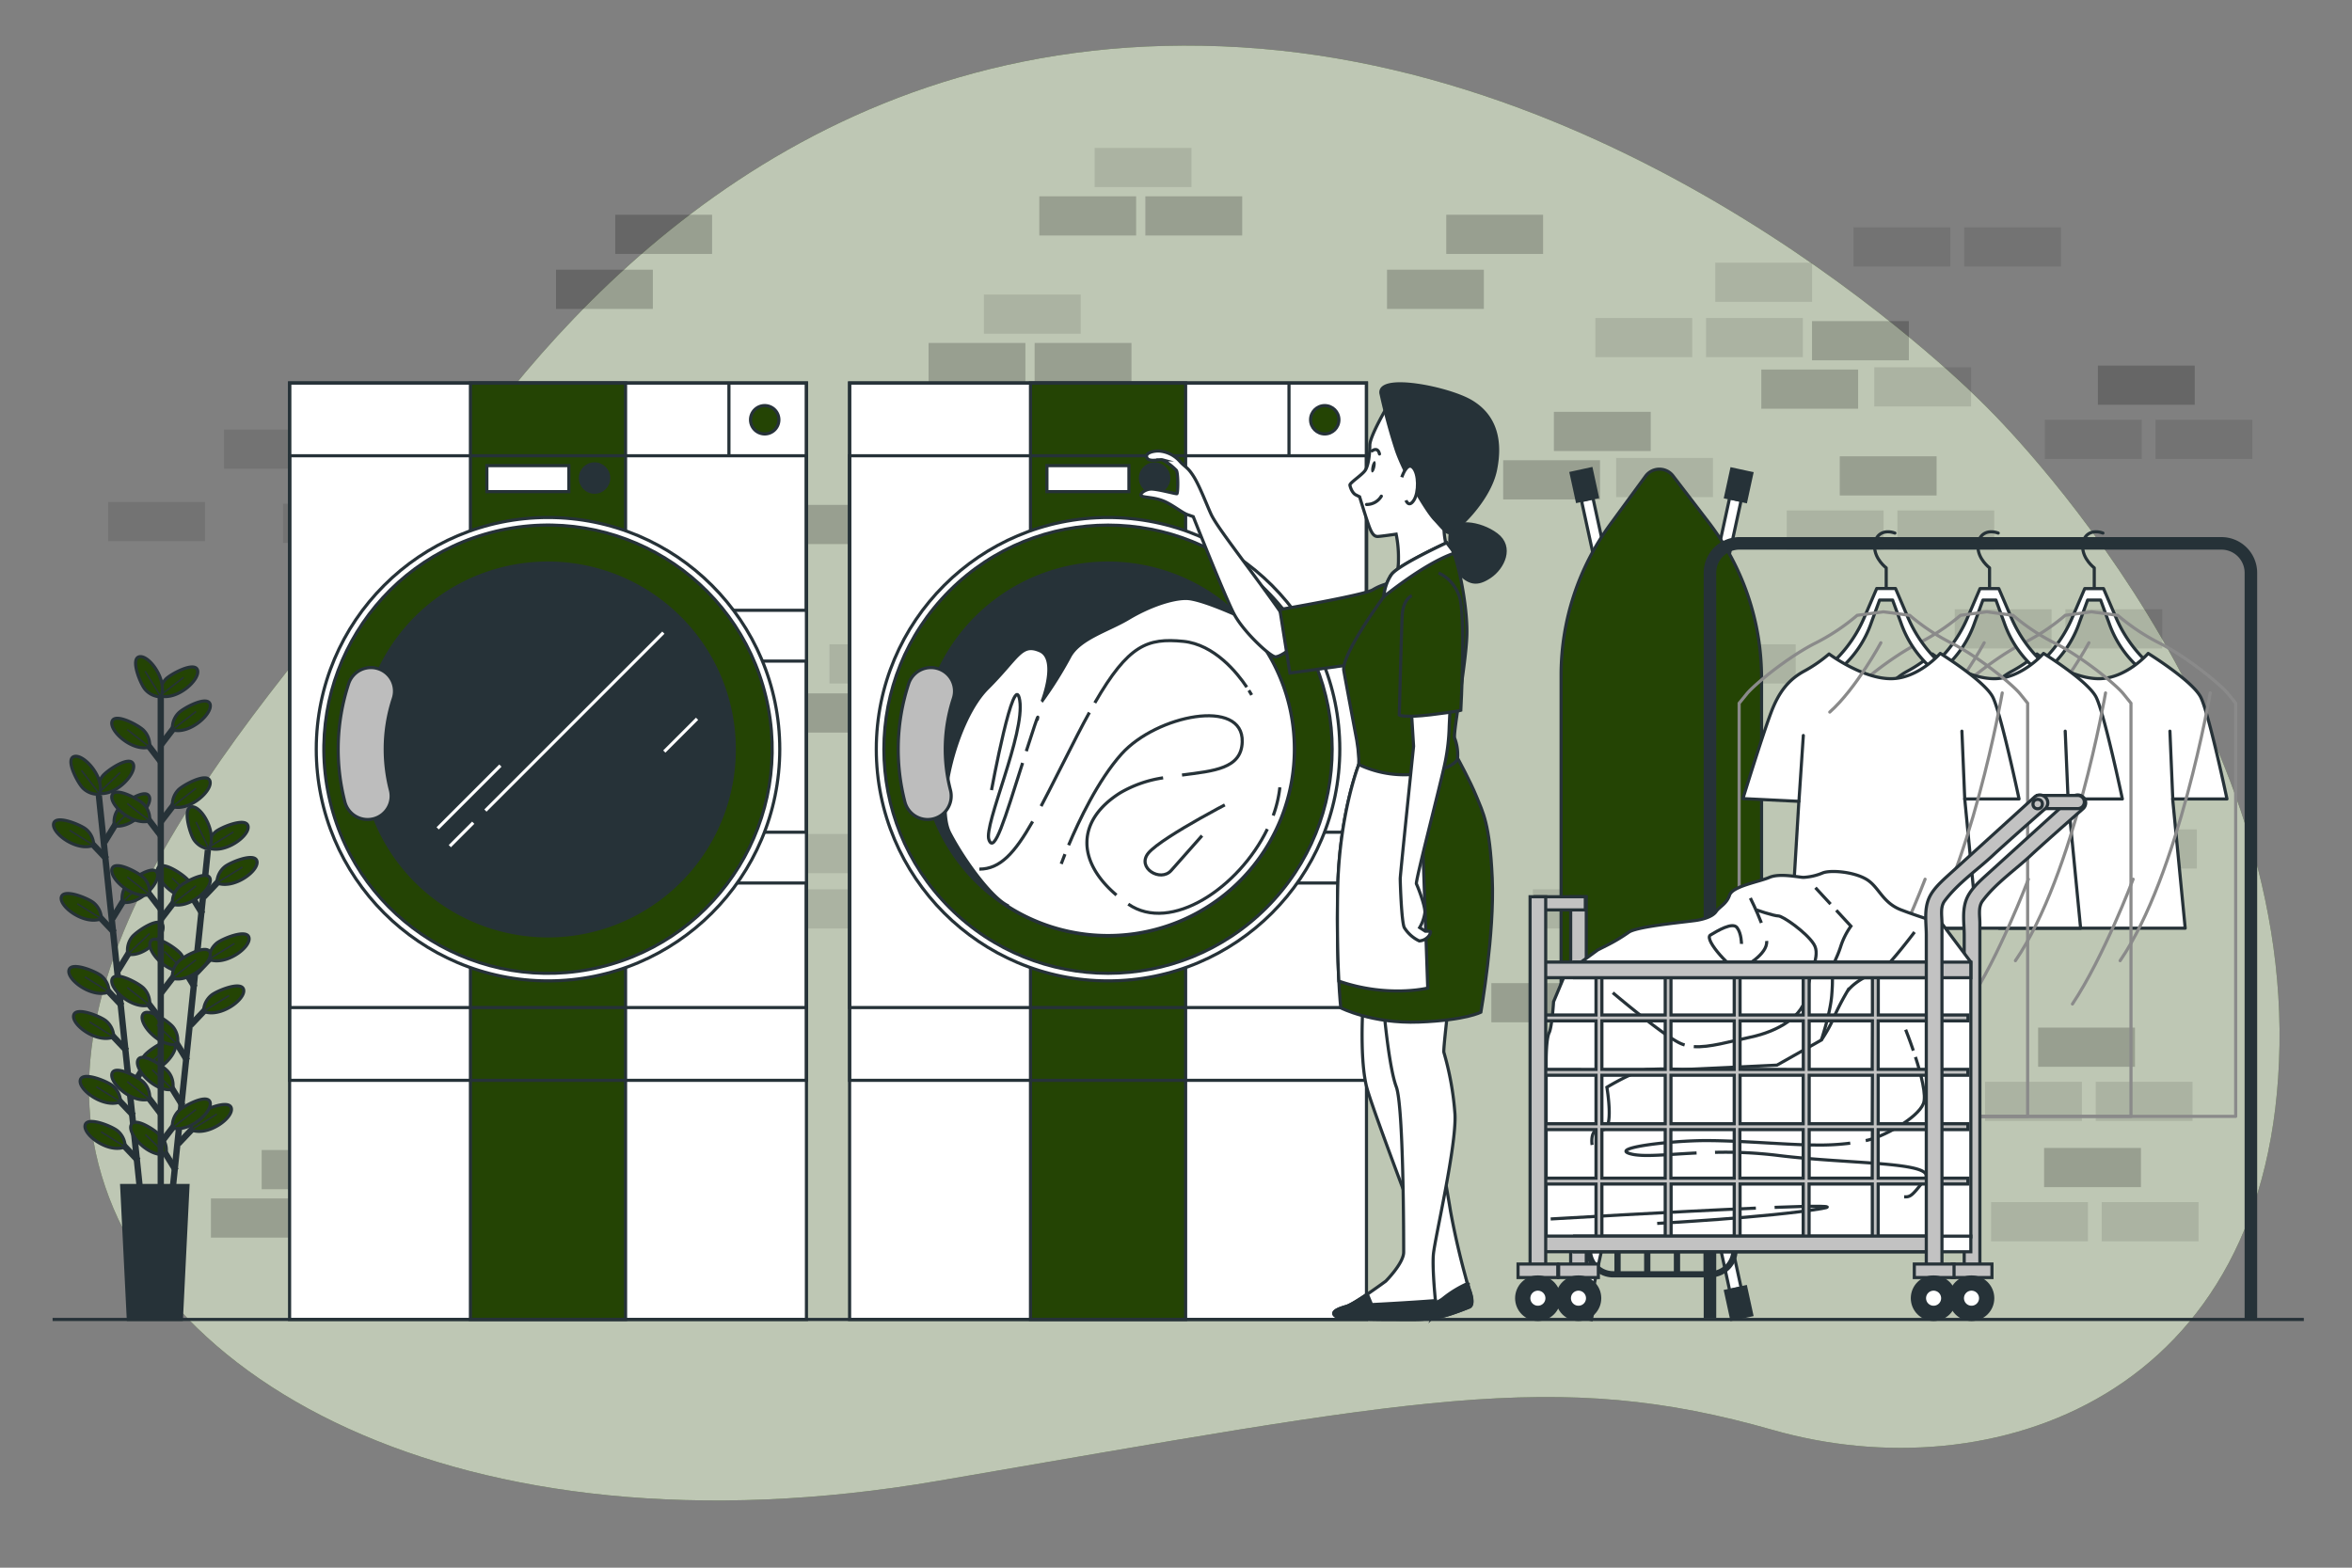 <svg xmlns="http://www.w3.org/2000/svg" viewBox="0 0 750 500"><rect x="0" y="0" width="750" height="500" fill="#808080" stroke="none"/><g id="freepik--background-simple--inject-13"><path d="M632.12,128.47S529.34,23.2,395.77,15.08,184.31,93.23,147.4,144.69s-129,137.2-118.14,215.72,117.33,138.08,269.85,111.9,196.74-36.1,266.23-16.24,159.74-9.93,161.54-122.74S632.12,128.47,632.12,128.47Z" style="fill:#244404"></path><path d="M632.12,128.47S529.34,23.2,395.77,15.08,184.31,93.23,147.4,144.69s-129,137.2-118.14,215.72,117.33,138.08,269.85,111.9,196.74-36.1,266.23-16.24,159.74-9.93,161.54-122.74S632.12,128.47,632.12,128.47Z" style="fill:#fff;opacity:0.7"></path></g><g id="freepik--Bricks--inject-13"><rect x="374.76" y="221.52" width="30.88" height="12.5" style="opacity:0.2"></rect><rect x="363" y="177.04" width="30.88" height="12.5" style="opacity:0.2"></rect><rect x="251.26" y="221.15" width="30.88" height="12.5" style="opacity:0.2"></rect><rect x="296.1" y="109.38" width="30.88" height="12.5" style="opacity:0.2"></rect><rect x="329.92" y="109.38" width="30.88" height="12.5" style="opacity:0.2"></rect><rect x="198.33" y="313.56" width="30.88" height="12.5" style="opacity:0.2"></rect><rect x="182.16" y="329" width="30.88" height="12.5" style="opacity:0.2"></rect><rect x="346.09" y="194.32" width="30.88" height="12.5" style="opacity:0.1"></rect><rect x="392.4" y="264.52" width="30.88" height="12.5" style="opacity:0.1"></rect><rect x="211.56" y="283.64" width="30.88" height="12.5" style="opacity:0.1"></rect><rect x="246.85" y="283.64" width="30.88" height="12.5" style="opacity:0.1"></rect><rect x="249.79" y="265.99" width="30.88" height="12.5" style="opacity:0.1"></rect><rect x="381.37" y="194.32" width="30.88" height="12.5" style="opacity:0.1"></rect><rect x="289.48" y="327.74" width="30.88" height="12.5" style="opacity:0.2"></rect><rect x="272.58" y="345.02" width="30.88" height="12.5" style="opacity:0.1"></rect><rect x="307.86" y="345.02" width="30.88" height="12.5" style="opacity:0.1"></rect><rect x="139.81" y="172.2" width="30.88" height="12.5" style="opacity:0.2"></rect><rect x="122.9" y="189.47" width="30.88" height="12.5" style="opacity:0.1"></rect><rect x="158.18" y="189.47" width="30.88" height="12.5" style="opacity:0.1"></rect><rect x="127.76" y="265.26" width="30.88" height="12.5" style="opacity:0.2"></rect><rect x="264.49" y="205.5" width="30.88" height="12.5" style="opacity:0.1"></rect><rect x="218.18" y="328.27" width="30.88" height="12.5" style="opacity:0.1"></rect><rect x="83.44" y="366.79" width="30.88" height="12.5" style="opacity:0.2"></rect><rect x="67.26" y="382.23" width="30.88" height="12.5" style="opacity:0.2"></rect><rect x="96.67" y="336.86" width="30.88" height="12.5" style="opacity:0.1"></rect><rect x="131.95" y="336.86" width="30.88" height="12.5" style="opacity:0.1"></rect><rect x="174.59" y="380.97" width="30.88" height="12.5" style="opacity:0.2"></rect><rect x="157.68" y="398.25" width="30.88" height="12.5" style="opacity:0.1"></rect><rect x="192.97" y="398.25" width="30.88" height="12.5" style="opacity:0.1"></rect><rect x="103.28" y="381.49" width="30.88" height="12.5" style="opacity:0.1"></rect><rect x="577.81" y="102.42" width="30.88" height="12.5" style="opacity:0.2"></rect><rect x="561.64" y="117.86" width="30.88" height="12.5" style="opacity:0.2"></rect><rect x="591.04" y="72.5" width="30.88" height="12.5" style="opacity:0.1"></rect><rect x="626.33" y="72.5" width="30.88" height="12.5" style="opacity:0.1"></rect><rect x="668.97" y="116.6" width="30.88" height="12.5" style="opacity:0.2"></rect><rect x="652.06" y="133.88" width="30.88" height="12.5" style="opacity:0.1"></rect><rect x="687.34" y="133.88" width="30.88" height="12.5" style="opacity:0.1"></rect><rect x="651.82" y="366.13" width="30.88" height="12.5" style="opacity:0.2"></rect><rect x="634.91" y="383.4" width="30.88" height="12.5" style="opacity:0.1"></rect><rect x="670.19" y="383.4" width="30.88" height="12.5" style="opacity:0.1"></rect><rect x="597.66" y="117.13" width="30.88" height="12.5" style="opacity:0.1"></rect><rect x="495.5" y="131.35" width="30.88" height="12.5" style="opacity:0.2"></rect><rect x="479.33" y="146.79" width="30.88" height="12.5" style="opacity:0.2"></rect><rect x="508.73" y="101.42" width="30.88" height="12.5" style="opacity:0.1"></rect><rect x="544.02" y="101.42" width="30.88" height="12.5" style="opacity:0.1"></rect><rect x="546.96" y="83.78" width="30.88" height="12.5" style="opacity:0.1"></rect><rect x="586.66" y="145.53" width="30.88" height="12.5" style="opacity:0.2"></rect><rect x="569.75" y="162.81" width="30.88" height="12.5" style="opacity:0.1"></rect><rect x="605.04" y="162.81" width="30.88" height="12.5" style="opacity:0.1"></rect><rect x="515.35" y="146.05" width="30.88" height="12.5" style="opacity:0.1"></rect><rect x="313.74" y="93.94" width="30.88" height="12.5" style="opacity:0.1"></rect><rect x="331.41" y="62.61" width="30.88" height="12.5" style="opacity:0.2"></rect><rect x="365.23" y="62.61" width="30.88" height="12.5" style="opacity:0.2"></rect><rect x="349.06" y="47.18" width="30.88" height="12.5" style="opacity:0.1"></rect><rect x="254.08" y="161.03" width="30.88" height="12.5" style="opacity:0.2"></rect><rect x="287.89" y="161.03" width="30.88" height="12.5" style="opacity:0.2"></rect><rect x="271.72" y="145.59" width="30.88" height="12.5" style="opacity:0.1"></rect><rect x="110.11" y="223.88" width="30.88" height="12.5" style="opacity:0.2"></rect><rect x="127.76" y="208.44" width="30.88" height="12.5" style="opacity:0.1"></rect><rect x="206.41" y="133.3" width="30.88" height="12.5" style="opacity:0.1"></rect><rect x="313.74" y="221.52" width="30.88" height="12.5" style="opacity:0.2"></rect><rect x="651.99" y="221.52" width="30.88" height="12.5" style="opacity:0.2"></rect><rect x="528.49" y="221.15" width="30.88" height="12.5" style="opacity:0.2"></rect><rect x="475.56" y="313.56" width="30.88" height="12.5" style="opacity:0.2"></rect><rect x="623.32" y="194.32" width="30.88" height="12.5" style="opacity:0.1"></rect><rect x="669.64" y="264.52" width="30.88" height="12.5" style="opacity:0.1"></rect><rect x="488.8" y="283.64" width="30.88" height="12.5" style="opacity:0.1"></rect><rect x="524.08" y="283.64" width="30.88" height="12.5" style="opacity:0.1"></rect><rect x="527.02" y="265.99" width="30.88" height="12.5" style="opacity:0.1"></rect><rect x="658.61" y="194.32" width="30.88" height="12.5" style="opacity:0.1"></rect><rect x="566.72" y="327.74" width="30.88" height="12.5" style="opacity:0.2"></rect><rect x="549.81" y="345.02" width="30.88" height="12.5" style="opacity:0.1"></rect><rect x="585.1" y="345.02" width="30.88" height="12.5" style="opacity:0.1"></rect><rect x="649.91" y="327.74" width="30.88" height="12.5" style="opacity:0.2"></rect><rect x="633" y="345.02" width="30.88" height="12.5" style="opacity:0.1"></rect><rect x="668.28" y="345.02" width="30.88" height="12.5" style="opacity:0.1"></rect><rect x="541.73" y="205.5" width="30.88" height="12.5" style="opacity:0.1"></rect><rect x="495.41" y="328.27" width="30.88" height="12.5" style="opacity:0.1"></rect><rect x="590.98" y="221.52" width="30.88" height="12.5" style="opacity:0.2"></rect><rect x="196.19" y="68.49" width="30.88" height="12.5" style="opacity:0.2"></rect><rect x="71.45" y="137" width="30.88" height="12.5" style="opacity:0.1"></rect><rect x="109.95" y="147.78" width="30.88" height="12.5" style="opacity:0.1"></rect><rect x="34.49" y="160.1" width="30.88" height="12.5" style="opacity:0.1"></rect><rect x="90.27" y="160.66" width="30.88" height="12.5" style="opacity:0.1"></rect><rect x="177.3" y="86.02" width="30.88" height="12.5" style="opacity:0.2"></rect><rect x="461.18" y="68.49" width="30.88" height="12.5" style="opacity:0.2"></rect><rect x="442.29" y="86.02" width="30.88" height="12.5" style="opacity:0.2"></rect></g><g id="freepik--Plant--inject-13"><line x1="31.52" y1="253.7" x2="44.7" y2="380.01" style="fill:none;stroke:#263238;stroke-miterlimit:10;stroke-width:2px"></line><line x1="42.58" y1="355.84" x2="36.6" y2="349.53" style="fill:none;stroke:#263238;stroke-miterlimit:10;stroke-width:2px"></line><path d="M38.41,351.42A6.74,6.74,0,0,0,36,346.35c-1.54-1.37-9.61-4.77-10.38-1.92C24.83,347.52,33.09,353.59,38.41,351.42Z" style="fill:#244404;stroke:#263238;stroke-miterlimit:10"></path><line x1="38.41" y1="351.42" x2="30.73" y2="346.63" style="fill:none;stroke:#263238;stroke-miterlimit:10;stroke-width:0.5px"></line><line x1="44.07" y1="370.2" x2="38.1" y2="363.89" style="fill:none;stroke:#263238;stroke-miterlimit:10;stroke-width:2px"></line><path d="M39.91,365.78a6.71,6.71,0,0,0-2.37-5.06c-1.54-1.38-9.61-4.77-10.38-1.93C26.33,361.88,34.59,368,39.91,365.78Z" style="fill:#244404;stroke:#263238;stroke-miterlimit:10"></path><line x1="39.91" y1="365.78" x2="32.23" y2="360.99" style="fill:none;stroke:#263238;stroke-miterlimit:10;stroke-width:0.5px"></line><line x1="38.92" y1="320.79" x2="32.94" y2="314.47" style="fill:none;stroke:#263238;stroke-miterlimit:10;stroke-width:2px"></line><path d="M34.76,316.37a6.76,6.76,0,0,0-2.38-5.07c-1.54-1.37-9.61-4.77-10.37-1.93C21.17,312.47,29.44,318.54,34.76,316.37Z" style="fill:#244404;stroke:#263238;stroke-miterlimit:10"></path><line x1="34.76" y1="316.37" x2="27.07" y2="311.58" style="fill:none;stroke:#263238;stroke-miterlimit:10;stroke-width:0.5px"></line><line x1="40.42" y1="335.15" x2="34.44" y2="328.84" style="fill:none;stroke:#263238;stroke-miterlimit:10;stroke-width:2px"></line><path d="M36.26,330.73a6.77,6.77,0,0,0-2.38-5.07c-1.54-1.37-9.61-4.76-10.37-1.92C22.67,326.83,30.93,332.9,36.26,330.73Z" style="fill:#244404;stroke:#263238;stroke-miterlimit:10"></path><line x1="36.26" y1="330.73" x2="28.57" y2="325.94" style="fill:none;stroke:#263238;stroke-miterlimit:10;stroke-width:0.5px"></line><line x1="36.48" y1="297.45" x2="30.51" y2="291.14" style="fill:none;stroke:#263238;stroke-miterlimit:10;stroke-width:2px"></line><path d="M32.32,293A6.77,6.77,0,0,0,29.94,288c-1.53-1.37-9.6-4.76-10.37-1.92C18.74,289.13,27,295.2,32.32,293Z" style="fill:#244404;stroke:#263238;stroke-miterlimit:10"></path><line x1="32.32" y1="293.03" x2="24.64" y2="288.24" style="fill:none;stroke:#263238;stroke-miterlimit:10;stroke-width:0.5px"></line><line x1="34.04" y1="274.02" x2="28.06" y2="267.7" style="fill:none;stroke:#263238;stroke-miterlimit:10;stroke-width:2px"></line><path d="M29.88,269.59a6.75,6.75,0,0,0-2.38-5.06c-1.54-1.37-9.61-4.77-10.38-1.93C16.29,265.7,24.55,271.77,29.88,269.59Z" style="fill:#244404;stroke:#263238;stroke-miterlimit:10"></path><line x1="29.88" y1="269.59" x2="22.19" y2="264.81" style="fill:none;stroke:#263238;stroke-miterlimit:10;stroke-width:0.5px"></line><line x1="41.57" y1="347.34" x2="46.11" y2="339.93" style="fill:none;stroke:#263238;stroke-miterlimit:10;stroke-width:2px"></line><path d="M44.73,342.16A6.74,6.74,0,0,1,46,336.71c1.22-1.66,8.41-6.65,9.75-4C57.21,335.54,50.38,343.18,44.73,342.16Z" style="fill:#244404;stroke:#263238;stroke-miterlimit:10"></path><line x1="44.73" y1="342.16" x2="51.65" y2="335.54" style="fill:none;stroke:#263238;stroke-miterlimit:10;stroke-width:0.5px"></line><line x1="37.63" y1="309.54" x2="42.17" y2="302.13" style="fill:none;stroke:#263238;stroke-miterlimit:10;stroke-width:2px"></line><path d="M40.78,304.35a6.78,6.78,0,0,1,1.28-5.45c1.22-1.65,8.42-6.64,9.76-4C53.27,297.73,46.44,305.38,40.78,304.35Z" style="fill:#244404;stroke:#263238;stroke-miterlimit:10"></path><line x1="40.78" y1="304.35" x2="47.7" y2="297.74" style="fill:none;stroke:#263238;stroke-miterlimit:10;stroke-width:0.5px"></line><line x1="35.89" y1="292.93" x2="40.44" y2="285.52" style="fill:none;stroke:#263238;stroke-miterlimit:10;stroke-width:2px"></line><path d="M39.05,287.74a6.78,6.78,0,0,1,1.28-5.45c1.22-1.66,8.42-6.65,9.75-4C51.54,281.12,44.71,288.77,39.05,287.74Z" style="fill:#244404;stroke:#263238;stroke-miterlimit:10"></path><line x1="39.05" y1="287.74" x2="45.97" y2="281.13" style="fill:none;stroke:#263238;stroke-miterlimit:10;stroke-width:0.5px"></line><line x1="33.35" y1="268.57" x2="37.89" y2="261.16" style="fill:none;stroke:#263238;stroke-miterlimit:10;stroke-width:2px"></line><path d="M36.51,263.39a6.74,6.74,0,0,1,1.28-5.45c1.22-1.66,8.41-6.65,9.75-4C49,256.77,42.16,264.42,36.51,263.39Z" style="fill:#244404;stroke:#263238;stroke-miterlimit:10"></path><line x1="36.51" y1="263.39" x2="43.43" y2="256.77" style="fill:none;stroke:#263238;stroke-miterlimit:10;stroke-width:0.5px"></line><path d="M31.41,253a6.74,6.74,0,0,1,1.28-5.45c1.22-1.66,8.41-6.65,9.75-4C43.89,246.38,37.06,254,31.41,253Z" style="fill:#244404;stroke:#263238;stroke-miterlimit:10"></path><line x1="31.41" y1="253" x2="38.33" y2="246.39" style="fill:none;stroke:#263238;stroke-miterlimit:10;stroke-width:0.5px"></line><path d="M31.81,253.29a6.8,6.8,0,0,1-5.29-1.85c-1.52-1.38-5.73-9.06-3-10.12C26.53,240.18,33.42,247.77,31.81,253.29Z" style="fill:#244404;stroke:#263238;stroke-miterlimit:10"></path><line x1="31.81" y1="253.29" x2="25.96" y2="245.71" style="fill:none;stroke:#263238;stroke-miterlimit:10;stroke-width:0.5px"></line><line x1="66.29" y1="271.1" x2="53.18" y2="397.41" style="fill:none;stroke:#263238;stroke-miterlimit:10;stroke-width:2px"></line><line x1="56.08" y1="373.32" x2="51.53" y2="365.92" style="fill:none;stroke:#263238;stroke-miterlimit:10;stroke-width:2px"></line><path d="M52.91,368.14a6.74,6.74,0,0,0-1.28-5.45c-1.22-1.66-8.42-6.64-9.75-4C40.42,361.53,47.26,369.17,52.91,368.14Z" style="fill:#244404;stroke:#263238;stroke-miterlimit:10"></path><line x1="52.91" y1="368.14" x2="46.38" y2="361.87" style="fill:none;stroke:#263238;stroke-miterlimit:10;stroke-width:0.5px"></line><line x1="59.71" y1="338.27" x2="55.16" y2="330.86" style="fill:none;stroke:#263238;stroke-miterlimit:10;stroke-width:2px"></line><path d="M56.55,333.08a6.76,6.76,0,0,0-1.28-5.44c-1.22-1.66-8.42-6.65-9.76-4C44.06,326.47,50.9,334.12,56.55,333.08Z" style="fill:#244404;stroke:#263238;stroke-miterlimit:10"></path><line x1="56.55" y1="333.08" x2="50.02" y2="326.82" style="fill:none;stroke:#263238;stroke-miterlimit:10;stroke-width:0.5px"></line><line x1="58.22" y1="352.63" x2="53.67" y2="345.23" style="fill:none;stroke:#263238;stroke-miterlimit:10;stroke-width:2px"></line><path d="M55.06,347.45A6.78,6.78,0,0,0,53.78,342c-1.22-1.66-8.42-6.64-9.76-4C42.57,340.84,49.41,348.48,55.06,347.45Z" style="fill:#244404;stroke:#263238;stroke-miterlimit:10"></path><line x1="55.06" y1="347.45" x2="48.53" y2="341.18" style="fill:none;stroke:#263238;stroke-miterlimit:10;stroke-width:0.5px"></line><line x1="62.13" y1="314.93" x2="57.59" y2="307.52" style="fill:none;stroke:#263238;stroke-miterlimit:10;stroke-width:2px"></line><path d="M59,309.75a6.74,6.74,0,0,0-1.28-5.45c-1.22-1.66-8.42-6.64-9.75-4C46.48,303.14,53.32,310.78,59,309.75Z" style="fill:#244404;stroke:#263238;stroke-miterlimit:10"></path><line x1="58.97" y1="309.75" x2="52.44" y2="303.48" style="fill:none;stroke:#263238;stroke-miterlimit:10;stroke-width:0.5px"></line><line x1="64.57" y1="291.49" x2="60.02" y2="284.09" style="fill:none;stroke:#263238;stroke-miterlimit:10;stroke-width:2px"></line><path d="M61.41,286.31a6.77,6.77,0,0,0-1.29-5.45c-1.22-1.66-8.42-6.64-9.75-4C48.92,279.7,55.75,287.34,61.41,286.31Z" style="fill:#244404;stroke:#263238;stroke-miterlimit:10"></path><line x1="61.41" y1="286.31" x2="54.87" y2="280.04" style="fill:none;stroke:#263238;stroke-miterlimit:10;stroke-width:0.5px"></line><line x1="56.84" y1="364.8" x2="62.81" y2="358.48" style="fill:none;stroke:#263238;stroke-miterlimit:10;stroke-width:2px"></line><path d="M61,360.38a6.76,6.76,0,0,1,2.38-5.07c1.53-1.38,9.6-4.78,10.37-1.93C74.58,356.47,66.32,362.55,61,360.38Z" style="fill:#244404;stroke:#263238;stroke-miterlimit:10"></path><line x1="61" y1="360.38" x2="69.13" y2="355.33" style="fill:none;stroke:#263238;stroke-miterlimit:10;stroke-width:0.5px"></line><line x1="60.77" y1="326.99" x2="66.74" y2="320.68" style="fill:none;stroke:#263238;stroke-miterlimit:10;stroke-width:2px"></line><path d="M64.92,322.57a6.77,6.77,0,0,1,2.38-5.07c1.53-1.37,9.6-4.77,10.37-1.93C78.51,318.66,70.25,324.74,64.92,322.57Z" style="fill:#244404;stroke:#263238;stroke-miterlimit:10"></path><line x1="64.92" y1="322.57" x2="73.06" y2="317.52" style="fill:none;stroke:#263238;stroke-miterlimit:10;stroke-width:0.5px"></line><line x1="62.49" y1="310.38" x2="68.46" y2="304.07" style="fill:none;stroke:#263238;stroke-miterlimit:10;stroke-width:2px"></line><path d="M66.65,306A6.74,6.74,0,0,1,69,300.89c1.54-1.37,9.61-4.77,10.37-1.93C80.23,302.05,72,308.13,66.65,306Z" style="fill:#244404;stroke:#263238;stroke-miterlimit:10"></path><line x1="66.65" y1="305.96" x2="74.78" y2="300.91" style="fill:none;stroke:#263238;stroke-miterlimit:10;stroke-width:0.5px"></line><line x1="65.02" y1="286.03" x2="70.99" y2="279.71" style="fill:none;stroke:#263238;stroke-miterlimit:10;stroke-width:2px"></line><path d="M69.17,281.6a6.77,6.77,0,0,1,2.38-5.07c1.53-1.37,9.6-4.77,10.37-1.93C82.76,277.7,74.5,283.77,69.17,281.6Z" style="fill:#244404;stroke:#263238;stroke-miterlimit:10"></path><line x1="69.17" y1="281.6" x2="77.31" y2="276.56" style="fill:none;stroke:#263238;stroke-miterlimit:10;stroke-width:0.5px"></line><path d="M66.32,270.39a6.77,6.77,0,0,1,2.38-5.07c1.53-1.37,9.6-4.77,10.37-1.93C79.9,266.48,71.64,272.56,66.32,270.39Z" style="fill:#244404;stroke:#263238;stroke-miterlimit:10"></path><line x1="66.32" y1="270.39" x2="74.45" y2="265.34" style="fill:none;stroke:#263238;stroke-miterlimit:10;stroke-width:0.5px"></line><path d="M66.65,270.75a6.76,6.76,0,0,1-4.79-2.89c-1.2-1.67-3.74-10.05-.83-10.52C64.19,256.83,69.37,265.69,66.65,270.75Z" style="fill:#244404;stroke:#263238;stroke-miterlimit:10"></path><line x1="66.65" y1="270.75" x2="62.49" y2="262.13" style="fill:none;stroke:#263238;stroke-miterlimit:10;stroke-width:0.5px"></line><line x1="51.26" y1="219.66" x2="51.26" y2="379.4" style="fill:none;stroke:#263238;stroke-miterlimit:10;stroke-width:2px"></line><line x1="51.39" y1="355.38" x2="46.1" y2="348.48" style="fill:none;stroke:#263238;stroke-miterlimit:10;stroke-width:2px"></line><path d="M47.71,350.55a6.77,6.77,0,0,0-1.84-5.29c-1.38-1.52-9.06-5.74-10.11-3C34.61,345.26,42.19,352.16,47.71,350.55Z" style="fill:#244404;stroke:#263238;stroke-miterlimit:10"></path><line x1="47.71" y1="350.55" x2="40.57" y2="344.99" style="fill:none;stroke:#263238;stroke-miterlimit:10;stroke-width:0.5px"></line><line x1="51.39" y1="325.36" x2="46.1" y2="318.46" style="fill:none;stroke:#263238;stroke-miterlimit:10;stroke-width:2px"></line><path d="M47.71,320.53a6.77,6.77,0,0,0-1.84-5.29c-1.38-1.52-9.06-5.73-10.11-3C34.61,315.24,42.19,322.14,47.71,320.53Z" style="fill:#244404;stroke:#263238;stroke-miterlimit:10"></path><line x1="47.71" y1="320.53" x2="40.57" y2="314.97" style="fill:none;stroke:#263238;stroke-miterlimit:10;stroke-width:0.5px"></line><line x1="51.39" y1="290.12" x2="46.1" y2="283.22" style="fill:none;stroke:#263238;stroke-miterlimit:10;stroke-width:2px"></line><path d="M47.71,285.29A6.77,6.77,0,0,0,45.87,280c-1.38-1.52-9.06-5.74-10.11-3C34.61,280,42.19,286.9,47.71,285.29Z" style="fill:#244404;stroke:#263238;stroke-miterlimit:10"></path><line x1="47.71" y1="285.29" x2="40.57" y2="279.73" style="fill:none;stroke:#263238;stroke-miterlimit:10;stroke-width:0.5px"></line><line x1="51.39" y1="266.66" x2="46.1" y2="259.76" style="fill:none;stroke:#263238;stroke-miterlimit:10;stroke-width:2px"></line><path d="M47.71,261.83a6.77,6.77,0,0,0-1.84-5.29c-1.38-1.52-9.06-5.74-10.11-3C34.61,256.54,42.19,263.44,47.71,261.83Z" style="fill:#244404;stroke:#263238;stroke-miterlimit:10"></path><line x1="47.71" y1="261.83" x2="40.57" y2="256.27" style="fill:none;stroke:#263238;stroke-miterlimit:10;stroke-width:0.5px"></line><line x1="51.39" y1="243.09" x2="46.1" y2="236.19" style="fill:none;stroke:#263238;stroke-miterlimit:10;stroke-width:2px"></line><path d="M47.71,238.26A6.74,6.74,0,0,0,45.87,233c-1.38-1.53-9.06-5.74-10.11-3C34.61,233,42.19,239.87,47.71,238.26Z" style="fill:#244404;stroke:#263238;stroke-miterlimit:10"></path><line x1="47.71" y1="238.26" x2="40.57" y2="232.7" style="fill:none;stroke:#263238;stroke-miterlimit:10;stroke-width:0.5px"></line><line x1="51.28" y1="364.55" x2="56.56" y2="357.65" style="fill:none;stroke:#263238;stroke-miterlimit:10;stroke-width:2px"></line><path d="M55,359.72a6.77,6.77,0,0,1,1.84-5.29c1.39-1.52,9.06-5.74,10.12-3C68.06,354.43,60.47,361.33,55,359.72Z" style="fill:#244404;stroke:#263238;stroke-miterlimit:10"></path><line x1="54.95" y1="359.72" x2="62.52" y2="353.86" style="fill:none;stroke:#263238;stroke-miterlimit:10;stroke-width:0.5px"></line><line x1="51.28" y1="316.8" x2="56.56" y2="309.91" style="fill:none;stroke:#263238;stroke-miterlimit:10;stroke-width:2px"></line><path d="M55,312a6.75,6.75,0,0,1,1.84-5.28c1.39-1.53,9.06-5.74,10.12-3C68.06,306.69,60.47,313.58,55,312Z" style="fill:#244404;stroke:#263238;stroke-miterlimit:10"></path><line x1="54.95" y1="311.97" x2="62.52" y2="306.11" style="fill:none;stroke:#263238;stroke-miterlimit:10;stroke-width:0.5px"></line><line x1="51.28" y1="293.24" x2="56.56" y2="286.34" style="fill:none;stroke:#263238;stroke-miterlimit:10;stroke-width:2px"></line><path d="M55,288.41a6.77,6.77,0,0,1,1.84-5.29c1.39-1.52,9.06-5.73,10.12-3C68.06,283.12,60.47,290,55,288.41Z" style="fill:#244404;stroke:#263238;stroke-miterlimit:10"></path><line x1="54.95" y1="288.41" x2="62.52" y2="282.55" style="fill:none;stroke:#263238;stroke-miterlimit:10;stroke-width:0.5px"></line><line x1="51.28" y1="262.09" x2="56.56" y2="255.2" style="fill:none;stroke:#263238;stroke-miterlimit:10;stroke-width:2px"></line><path d="M55,257.27A6.77,6.77,0,0,1,56.79,252c1.39-1.52,9.06-5.74,10.12-3C68.06,252,60.47,258.88,55,257.27Z" style="fill:#244404;stroke:#263238;stroke-miterlimit:10"></path><line x1="54.95" y1="257.27" x2="62.52" y2="251.41" style="fill:none;stroke:#263238;stroke-miterlimit:10;stroke-width:0.5px"></line><line x1="51.28" y1="237.61" x2="56.56" y2="230.71" style="fill:none;stroke:#263238;stroke-miterlimit:10;stroke-width:2px"></line><path d="M55,232.78a6.77,6.77,0,0,1,1.84-5.29c1.39-1.52,9.06-5.74,10.12-3C68.06,227.49,60.47,234.39,55,232.78Z" style="fill:#244404;stroke:#263238;stroke-miterlimit:10"></path><line x1="54.95" y1="232.78" x2="62.52" y2="226.92" style="fill:none;stroke:#263238;stroke-miterlimit:10;stroke-width:0.5px"></line><path d="M51,221.92a6.77,6.77,0,0,1,1.84-5.29c1.38-1.52,9.06-5.74,10.11-3C64.06,216.63,56.48,223.53,51,221.92Z" style="fill:#244404;stroke:#263238;stroke-miterlimit:10"></path><line x1="50.96" y1="221.92" x2="58.53" y2="216.06" style="fill:none;stroke:#263238;stroke-miterlimit:10;stroke-width:0.5px"></line><path d="M51.33,222.25a6.81,6.81,0,0,1-5.07-2.39c-1.37-1.53-4.75-9.61-1.91-10.37C47.44,208.66,53.51,216.93,51.33,222.25Z" style="fill:#244404;stroke:#263238;stroke-miterlimit:10"></path><line x1="51.33" y1="222.25" x2="46.29" y2="214.1" style="fill:none;stroke:#263238;stroke-miterlimit:10;stroke-width:0.5px"></line><polygon points="57.84 420.82 40.92 420.82 38.8 378.1 59.95 378.1 57.84 420.82" style="fill:#263238;stroke:#263238;stroke-miterlimit:10"></polygon></g><g id="freepik--washing-machine-2--inject-13"><rect x="270.92" y="122.15" width="164.82" height="298.68" style="fill:#fff;stroke:#263238;stroke-miterlimit:10"></rect><rect x="328.6" y="122.15" width="49.47" height="298.68" style="fill:#244404;stroke:#263238;stroke-miterlimit:10"></rect><rect x="270.92" y="145.36" width="164.82" height="199.2" style="fill:none;stroke:#263238;stroke-miterlimit:10"></rect><rect x="270.92" y="122.15" width="164.82" height="199.2" style="fill:none;stroke:#263238;stroke-miterlimit:10"></rect><rect x="406.32" y="194.65" width="29.42" height="16.2" style="fill:#fff;stroke:#263238;stroke-miterlimit:10"></rect><rect x="406.32" y="265.43" width="29.42" height="16.2" style="fill:#fff;stroke:#263238;stroke-miterlimit:10"></rect><circle cx="353.33" cy="238.95" r="73.9" style="fill:#fff;stroke:#263238;stroke-miterlimit:10"></circle><circle cx="353.33" cy="238.95" r="71.47" transform="translate(-65.48 319.83) rotate(-45)" style="fill:#244404;stroke:#263238;stroke-miterlimit:10"></circle><path d="M412.74,239a59.45,59.45,0,1,1-17.91-42.49h0A59.22,59.22,0,0,1,412.74,239Z" style="fill:#263238;stroke:#263238;stroke-miterlimit:10"></path><path d="M412.74,239a59.42,59.42,0,0,1-91.46,50l0-.2c-5.13-2.56-13.69-14.1-18.39-23.08s2.14-36.35,12-46.18,10.69-14.54,16.67-12,.87,15.83.87,15.83A125,125,0,0,0,341,209.68c3-6,12.39-8.55,18.81-12.4s13.68-6.41,18.39-6.41c4,0,13.71,4.26,16.66,5.59h0A59.22,59.22,0,0,1,412.74,239Z" style="fill:#fff;stroke:#263238;stroke-miterlimit:10"></path><path d="M327.26,239.58c5-15.6,3.44-9.8,3.44-9.8" style="fill:none;stroke:#263238;stroke-miterlimit:10"></path><path d="M316.17,252s7.26-39.33,9-28.64-11.54,39.76-9.83,44.46,5-6.37,10.75-24.49" style="fill:none;stroke:#263238;stroke-miterlimit:10"></path><path d="M406,260.11a38.29,38.29,0,0,0,2.12-9" style="fill:none;stroke:#263238;stroke-miterlimit:10"></path><path d="M359.78,288.36c13.56,9.39,35.32-5.26,44.35-23.93" style="fill:none;stroke:#263238;stroke-miterlimit:10"></path><path d="M370.89,248.09a38.11,38.11,0,0,0-13.68,4.78c-13.74,8.64-14.14,21.6-1.2,32.6" style="fill:none;stroke:#263238;stroke-miterlimit:10"></path><path d="M340.76,269.57c3.19-7.59,9.35-20.7,16.88-29.1,11.12-12.4,38.91-18,38.48-3.85-.26,8.56-9,9.25-19.2,10.57" style="fill:none;stroke:#263238;stroke-miterlimit:10"></path><path d="M338.4,275.53s.42-1.16,1.19-3.11" style="fill:none;stroke:#263238;stroke-miterlimit:10"></path><path d="M329.29,262c-5.73,10.07-10.37,15.2-17,15.2" style="fill:none;stroke:#263238;stroke-miterlimit:10"></path><path d="M347.38,227.25q-1.83,3.3-3.85,7.23c-4.59,8.92-8.29,16.47-11.55,22.63" style="fill:none;stroke:#263238;stroke-miterlimit:10"></path><path d="M397.57,219.16c-3-4.51-10.32-13.64-20.26-14.61-11.42-1.1-17.45,1-28.2,19.62" style="fill:none;stroke:#263238;stroke-miterlimit:10"></path><path d="M399.12,221.66s-.3-.56-.88-1.47" style="fill:none;stroke:#263238;stroke-miterlimit:10"></path><path d="M390.56,256.72s-3.56,1.85-8,4.36c-6.21,3.51-14.12,8.29-16.37,11-3.85,4.7,3.85,9.41,7.27,5.56s9.84-11.12,9.84-11.12" style="fill:none;stroke:#263238;stroke-miterlimit:10"></path><path d="M295.81,261.38a7.51,7.51,0,0,1-7.26-5.62,67.32,67.32,0,0,1,1.19-37.68A7.5,7.5,0,0,1,304,222.76a52.1,52.1,0,0,0-.92,29.24,7.51,7.51,0,0,1-5.39,9.14A7.63,7.63,0,0,1,295.81,261.38Z" style="fill:#bdbdbd;stroke:#263238;stroke-miterlimit:10"></path><circle cx="368.17" cy="152.47" r="4.52" style="fill:#263238;stroke:#263238;stroke-miterlimit:10"></circle><circle cx="422.43" cy="133.88" r="4.52" style="fill:#244404;stroke:#263238;stroke-miterlimit:10"></circle><rect x="333.84" y="148.51" width="26.15" height="8.29" style="fill:#fff;stroke:#263238;stroke-miterlimit:10"></rect><line x1="411.03" y1="122.32" x2="411.03" y2="145.53" style="fill:none;stroke:#263238;stroke-miterlimit:10"></line></g><g id="freepik--washing-machine-1--inject-13"><rect x="92.34" y="122.15" width="164.82" height="298.68" style="fill:#fff;stroke:#263238;stroke-miterlimit:10"></rect><rect x="150.01" y="122.15" width="49.47" height="298.68" style="fill:#244404;stroke:#263238;stroke-miterlimit:10"></rect><rect x="92.34" y="145.36" width="164.82" height="199.2" style="fill:none;stroke:#263238;stroke-miterlimit:10"></rect><rect x="92.34" y="122.15" width="164.82" height="199.2" style="fill:none;stroke:#263238;stroke-miterlimit:10"></rect><rect x="227.73" y="194.65" width="29.42" height="16.2" style="fill:#fff;stroke:#263238;stroke-miterlimit:10"></rect><rect x="227.73" y="265.43" width="29.42" height="16.2" style="fill:#fff;stroke:#263238;stroke-miterlimit:10"></rect><circle cx="174.75" cy="238.95" r="73.9" style="fill:#fff;stroke:#263238;stroke-miterlimit:10"></circle><circle cx="174.75" cy="238.95" r="71.47" transform="translate(-50.82 47.24) rotate(-13.46)" style="fill:#244404;stroke:#263238;stroke-miterlimit:10"></circle><path d="M234.15,239a59.45,59.45,0,1,1-17.91-42.49h0A59.18,59.18,0,0,1,234.15,239Z" style="fill:#263238;stroke:#263238;stroke-miterlimit:10"></path><path d="M117.22,261.38a7.5,7.5,0,0,1-7.25-5.62,67.32,67.32,0,0,1,1.19-37.68,7.5,7.5,0,0,1,14.26,4.68A51.75,51.75,0,0,0,122.84,239,52.39,52.39,0,0,0,124.49,252a7.5,7.5,0,0,1-5.38,9.14A7.65,7.65,0,0,1,117.22,261.38Z" style="fill:#bdbdbd;stroke:#263238;stroke-miterlimit:10"></path><line x1="150.9" y1="262.4" x2="143.44" y2="269.87" style="fill:none;stroke:#fff;stroke-miterlimit:10"></line><line x1="211.53" y1="201.78" x2="154.79" y2="258.52" style="fill:none;stroke:#fff;stroke-miterlimit:10"></line><line x1="159.56" y1="244.18" x2="139.56" y2="264.19" style="fill:none;stroke:#fff;stroke-miterlimit:10"></line><line x1="222.28" y1="229.25" x2="211.83" y2="239.7" style="fill:none;stroke:#fff;stroke-miterlimit:10"></line><circle cx="189.59" cy="152.47" r="4.52" style="fill:#263238;stroke:#263238;stroke-miterlimit:10"></circle><path d="M248.37,133.88a4.52,4.52,0,1,0-4.52,4.52A4.52,4.52,0,0,0,248.37,133.88Z" style="fill:#244404;stroke:#263238;stroke-miterlimit:10"></path><rect x="155.25" y="148.51" width="26.15" height="8.29" style="fill:#fff;stroke:#263238;stroke-miterlimit:10"></rect><line x1="232.44" y1="122.32" x2="232.44" y2="145.53" style="fill:none;stroke:#263238;stroke-miterlimit:10"></line></g><g id="freepik--ironing-board--inject-13"><rect x="508.62" y="158.76" width="3.75" height="40.97" transform="translate(-26.43 112.54) rotate(-12.26)" style="fill:#fff;stroke:#263238;stroke-miterlimit:10"></rect><rect x="501.89" y="150.15" width="6.56" height="9.18" transform="translate(-21.34 110.85) rotate(-12.27)" style="fill:#263238;stroke:#263238;stroke-miterlimit:10"></rect><rect x="528.58" y="177.37" width="40.97" height="3.75" transform="translate(257.27 677.7) rotate(-77.74)" style="fill:#fff;stroke:#263238;stroke-miterlimit:10"></rect><rect x="549.8" y="151.46" width="9.18" height="6.56" transform="translate(285.41 663.61) rotate(-77.73)" style="fill:#263238;stroke:#263238;stroke-miterlimit:10"></rect><rect x="490.01" y="389.26" width="40.97" height="3.75" transform="translate(19.84 806.9) rotate(-77.74)" style="fill:#fff;stroke:#263238;stroke-miterlimit:10"></rect><rect x="500.58" y="412.36" width="9.18" height="6.56" transform="translate(-8.3 820.98) rotate(-77.73)" style="fill:#263238;stroke:#263238;stroke-miterlimit:10"></rect><rect x="547.19" y="370.66" width="3.75" height="40.97" transform="translate(-70.56 125.56) rotate(-12.26)" style="fill:#fff;stroke:#263238;stroke-miterlimit:10"></rect><rect x="551.11" y="411.05" width="6.56" height="9.18" transform="translate(-75.64 127.26) rotate(-12.27)" style="fill:#263238;stroke:#263238;stroke-miterlimit:10"></rect><path d="M506.64,365.66H553.1a0,0,0,0,1,0,0v33a7.77,7.77,0,0,1-7.77,7.77H514.42a7.77,7.77,0,0,1-7.77-7.77v-33A0,0,0,0,1,506.64,365.66Z" style="fill:none;stroke:#263238;stroke-miterlimit:10;stroke-width:2px"></path><line x1="515.79" y1="365.6" x2="515.79" y2="406.02" style="fill:none;stroke:#263238;stroke-miterlimit:10;stroke-width:2px"></line><line x1="525.27" y1="365.6" x2="525.27" y2="406.02" style="fill:none;stroke:#263238;stroke-miterlimit:10;stroke-width:2px"></line><line x1="534.75" y1="365.6" x2="534.75" y2="406.02" style="fill:none;stroke:#263238;stroke-miterlimit:10;stroke-width:2px"></line><line x1="544.22" y1="365.6" x2="544.22" y2="406.02" style="fill:none;stroke:#263238;stroke-miterlimit:10;stroke-width:2px"></line><path d="M551.36,379.1H508.17a10.36,10.36,0,0,1-10.37-10.36V215.26a81.41,81.41,0,0,1,15.77-48.14l11.17-15.25a5.47,5.47,0,0,1,8.75-.09l11.43,14.91a81.4,81.4,0,0,1,16.8,49.54V368.74A10.36,10.36,0,0,1,551.36,379.1Z" style="fill:#244404;stroke:#263238;stroke-miterlimit:10"></path></g><g id="freepik--Clothes--inject-13"><path d="M717.76,420.83V182.7a9.4,9.4,0,0,0-9.4-9.4H554.67a9.4,9.4,0,0,0-9.4,9.4V420.45" style="fill:none;stroke:#263238;stroke-linejoin:round;stroke-width:4px"></path><path d="M641.71,218.16l4.53-3.13A42.83,42.83,0,0,0,661,196.54l3.77-8.81h6l3.78,8.81A42.83,42.83,0,0,0,689.31,215l4.53,3.13a10.18,10.18,0,0,1,4.09,8.37H637.62A10.15,10.15,0,0,1,641.71,218.16Zm24.38,4.67H692c0-2.78-4.43-5.36-6.19-6.77l-3.14-2.54a34.19,34.19,0,0,1-10.21-15l-2.62-7.14H665.7l-2.62,7.14a34.2,34.2,0,0,1-10.22,15l-3.14,2.54c-1.75,1.41-6.1,4-6.1,6.77Z" style="fill:#fff;stroke:#263238;stroke-linecap:round;stroke-linejoin:round"></path><path d="M667.81,187.58v-6.47s-3.7-2.77-3.7-6.78,3.08-5.54,6.47-4.31" style="fill:none;stroke:#263238;stroke-linecap:round;stroke-linejoin:round"></path><path d="M685,208.4s-6.87,7.92-15.51,8.06c-9.17.14-19.94-7.88-19.94-7.88a45.31,45.31,0,0,1-8,5.51c-4.8,2.62-8,6.45-10.47,13.09-2.81,7.4-9,27.53-9,27.53l17.84.87-2.45,40.47h59.34l-4-41.23h17.32s-5.74-27.21-8.36-32.44S685,208.4,685,208.4Z" style="fill:#fff;stroke:#263238;stroke-linecap:round;stroke-linejoin:round"></path><line x1="692.85" y1="254.82" x2="691.94" y2="233.2" style="fill:none;stroke:#263238;stroke-linecap:round;stroke-linejoin:round"></line><line x1="639.98" y1="255.58" x2="641.38" y2="234.58" style="fill:none;stroke:#263238;stroke-linecap:round;stroke-linejoin:round"></line><path d="M710.51,221.3c-2.44-3-12.9-11.58-21.62-16.05a67.22,67.22,0,0,1-13.59-9l-8.37-1.12-8.37,1.12a67.14,67.14,0,0,1-13.6,9c-8.71,4.47-19.17,13.06-21.61,16.05l-2.44,3V356.06h92V224.28Z" style="fill:none;stroke:#8a8a8a;stroke-linecap:round;stroke-linejoin:round"></path><path d="M704.8,221s-9.95,58-28.74,85.4" style="fill:none;stroke:#8a8a8a;stroke-linecap:round;stroke-linejoin:round"></path><path d="M680.21,280.41s-9.4,24.88-19.35,39.8" style="fill:none;stroke:#8a8a8a;stroke-linecap:round;stroke-linejoin:round"></path><path d="M666.11,205s-7.88,14.61-16.31,22.11" style="fill:none;stroke:#8a8a8a;stroke-linecap:round;stroke-linejoin:round"></path><path d="M608.32,218.16l4.53-3.13a42.74,42.74,0,0,0,14.75-18.49l3.78-8.81h6l3.78,8.81A42.76,42.76,0,0,0,655.92,215l4.53,3.13a10.18,10.18,0,0,1,4.09,8.37H604.23A10.15,10.15,0,0,1,608.32,218.16Zm24.38,4.67h25.92c0-2.78-4.44-5.36-6.19-6.77l-3.14-2.54a34.28,34.28,0,0,1-10.22-15l-2.61-7.14h-4.15l-2.62,7.14a34.2,34.2,0,0,1-10.22,15l-3.14,2.54c-1.75,1.41-6.1,4-6.1,6.77Z" style="fill:#fff;stroke:#263238;stroke-linecap:round;stroke-linejoin:round"></path><path d="M634.42,187.58v-6.47s-3.7-2.77-3.7-6.78,3.08-5.54,6.47-4.31" style="fill:none;stroke:#263238;stroke-linecap:round;stroke-linejoin:round"></path><path d="M651.64,208.4s-6.87,7.92-15.5,8.06c-9.17.14-19.94-7.88-19.94-7.88a45.31,45.31,0,0,1-8,5.51c-4.8,2.62-8,6.45-10.47,13.09-2.81,7.4-9,27.53-9,27.53l17.84.87-2.45,40.47h59.34l-4-41.23h17.32s-5.74-27.21-8.36-32.44S651.64,208.4,651.64,208.4Z" style="fill:#fff;stroke:#263238;stroke-linecap:round;stroke-linejoin:round"></path><line x1="659.46" y1="254.82" x2="658.55" y2="233.2" style="fill:none;stroke:#263238;stroke-linecap:round;stroke-linejoin:round"></line><line x1="606.59" y1="255.58" x2="607.98" y2="234.58" style="fill:none;stroke:#263238;stroke-linecap:round;stroke-linejoin:round"></line><path d="M677.12,221.3c-2.44-3-12.9-11.58-21.62-16.05a67.22,67.22,0,0,1-13.59-9l-8.37-1.12-8.37,1.12a67.14,67.14,0,0,1-13.6,9c-8.71,4.47-19.17,13.06-21.61,16.05l-2.44,3V356.06h92V224.28Z" style="fill:none;stroke:#8a8a8a;stroke-linecap:round;stroke-linejoin:round"></path><path d="M671.41,221s-9.95,58-28.74,85.4" style="fill:none;stroke:#8a8a8a;stroke-linecap:round;stroke-linejoin:round"></path><path d="M646.81,280.41s-9.39,24.88-19.34,39.8" style="fill:none;stroke:#8a8a8a;stroke-linecap:round;stroke-linejoin:round"></path><path d="M632.72,205s-7.88,14.61-16.31,22.11" style="fill:none;stroke:#8a8a8a;stroke-linecap:round;stroke-linejoin:round"></path><path d="M575.37,218.16,579.9,215a42.83,42.83,0,0,0,14.76-18.49l3.78-8.81h6l3.77,8.81A42.83,42.83,0,0,0,623,215l4.53,3.13a10.15,10.15,0,0,1,4.09,8.37H571.28A10.18,10.18,0,0,1,575.37,218.16Zm24.38,4.67h25.92c0-2.78-4.43-5.36-6.19-6.77l-3.13-2.54a34.2,34.2,0,0,1-10.22-15l-2.62-7.14h-4.15l-2.62,7.14a34.19,34.19,0,0,1-10.21,15l-3.14,2.54c-1.76,1.41-6.1,4-6.1,6.77Z" style="fill:#fff;stroke:#263238;stroke-linecap:round;stroke-linejoin:round"></path><path d="M601.47,187.58v-6.47s-3.7-2.77-3.7-6.78,3.08-5.54,6.47-4.31" style="fill:none;stroke:#263238;stroke-linecap:round;stroke-linejoin:round"></path><path d="M618.7,208.4s-6.87,7.92-15.51,8.06c-9.16.14-19.94-7.88-19.94-7.88a45.31,45.31,0,0,1-8,5.51c-4.79,2.62-7.95,6.45-10.47,13.09-2.8,7.4-9,27.53-9,27.53l17.84.87-2.44,40.47h59.33l-4-41.23h17.32s-5.74-27.21-8.35-32.44S618.7,208.4,618.7,208.4Z" style="fill:#fff;stroke:#263238;stroke-linecap:round;stroke-linejoin:round"></path><line x1="626.51" y1="254.82" x2="625.61" y2="233.2" style="fill:none;stroke:#263238;stroke-linecap:round;stroke-linejoin:round"></line><line x1="573.64" y1="255.58" x2="575.04" y2="234.58" style="fill:none;stroke:#263238;stroke-linecap:round;stroke-linejoin:round"></line><path d="M644.17,221.3c-2.44-3-12.9-11.58-21.61-16.05a67.14,67.14,0,0,1-13.6-9l-8.37-1.12-8.37,1.12a67.22,67.22,0,0,1-13.59,9c-8.72,4.47-19.18,13.06-21.62,16.05l-2.44,3V356.06h92V224.28Z" style="fill:none;stroke:#8a8a8a;stroke-linecap:round;stroke-linejoin:round"></path><path d="M638.47,221s-10,58-28.75,85.4" style="fill:none;stroke:#8a8a8a;stroke-linecap:round;stroke-linejoin:round"></path><path d="M613.87,280.41s-9.4,24.88-19.35,39.8" style="fill:none;stroke:#8a8a8a;stroke-linecap:round;stroke-linejoin:round"></path><path d="M599.77,205s-7.87,14.61-16.3,22.11" style="fill:none;stroke:#8a8a8a;stroke-linecap:round;stroke-linejoin:round"></path></g><g id="freepik--Wheelbarrow--inject-13"><rect x="500.85" y="286.01" width="4.98" height="117.9" style="fill:#c2c2c2;stroke:#263238;stroke-miterlimit:10"></rect><rect x="489.55" y="286.01" width="15.97" height="4.2" style="fill:#c2c2c2;stroke:#263238;stroke-miterlimit:10"></rect><rect x="497.01" y="403.15" width="12.67" height="4.31" style="fill:#c2c2c2;stroke:#263238;stroke-miterlimit:10"></rect><circle cx="503.34" cy="414.05" r="6.77" style="fill:#263238;stroke:#263238;stroke-miterlimit:10"></circle><path d="M506.24,414.05a2.9,2.9,0,1,0-2.9,2.9A2.9,2.9,0,0,0,506.24,414.05Z" style="fill:#fff;stroke:#263238;stroke-miterlimit:10"></path><path d="M664.61,254.62a2.52,2.52,0,0,0-3.75-.43l-28.29,25.68c-2.08,1.94-4.22,4-5.36,6.57-1.62,3.7-.89,7.8-.87,11.7,0,4.42,0,8.84,0,13.26v92.51h5V294.56c0-2.46-.6-5.26.85-7.21,4.2-5.68,10.59-10,15.71-14.84.42-.4,3.5-3.27,16.33-14.56a2.51,2.51,0,0,0,.4-3.33Z" style="fill:#c2c2c2;stroke:#263238;stroke-miterlimit:10"></path><path d="M628.46,306.86l-9.23-12.3s-6.84-2-13-4.36-7.08-7.54-11.32-9.9-11.32-2.83-13.68-1.89a18.3,18.3,0,0,1-6.13,1.42c-1.41,0-7.54-1.42-10.85,0s-11.79,2.83-12.73,5.66-3.3,3.77-4.25,5.19-3.3,2.35-6.13,2.83-18.86,1.88-21.69,3.77a55.18,55.18,0,0,1-7.08,4.24l-2.83,1.42-10.37,7.55-3.77,9s-.48,8-1.42,9.9-.94,8.49-.94,8.49v56.6H628.46Z" style="fill:#fff;stroke:#263238;stroke-miterlimit:10"></path><path d="M563.34,300.11c.47,4.24-7.33,8.46-8.84,9.24s-11.44-9.71-9.08-11.13,7.07-4.24,8.49-2.36,1.41,5.19,1.41,5.19" style="fill:none;stroke:#263238;stroke-miterlimit:10"></path><path d="M558.15,286.43s2,4,3.51,7.92" style="fill:none;stroke:#263238;stroke-miterlimit:10"></path><path d="M585.55,290.33l4.67,5.06a23.28,23.28,0,0,0-3.3,6.61c-1.41,4.24-1.88,3.77-2.36,7.07s0,2.83-.47,8.49-3.3,14.15-3.3,14.15l-14.15,8s-28.77,1.41-30.18,1.41a87.8,87.8,0,0,0-11.32,0c-4.25.47-12.74,5.66-12.74,5.66s2.47,14.24-1.59,13.49-3.12,4.9-3.12,4.9" style="fill:none;stroke:#263238;stroke-miterlimit:10"></path><line x1="578.9" y1="283.13" x2="583.72" y2="288.35" style="fill:none;stroke:#263238;stroke-miterlimit:10"></line><path d="M610.5,297.28s-9.68,12.84-11.56,12.84-8.24,3.19-10.13,6.5a84.27,84.27,0,0,0-4.72,9.43,45.8,45.8,0,0,1-3.3,5.66" style="fill:none;stroke:#263238;stroke-miterlimit:10"></path><path d="M540.11,333.81c5.08.33,11.29-1.62,18-3,9-1.89,17.09-6.72,17.92-13.68s4.72-12.26,2.36-16-9.9-9-11.32-9S560,290.2,560,290.2" style="fill:none;stroke:#263238;stroke-miterlimit:10"></path><path d="M514.29,316.62s15.56,13.2,21.22,16a10.1,10.1,0,0,0,1.68.66" style="fill:none;stroke:#263238;stroke-miterlimit:10"></path><path d="M546.88,367.53a138.25,138.25,0,0,1,20.23,1c22.64,2.83,50.94,1.88,46.7,7.54s-4.72,5.66-6.61,5.66" style="fill:none;stroke:#263238;stroke-miterlimit:10"></path><path d="M590,364.6a77.12,77.12,0,0,1-11.1.59c-8,0-23.58-1.41-34.9-1.41s-31.12,2.36-24,4.24c4,1.07,11.29.18,21-.29" style="fill:none;stroke:#263238;stroke-miterlimit:10"></path><path d="M610.8,337.12c1.81,5.61,3.56,12.31,2.53,14.87-1.88,4.72-13.2,10.85-18.39,11.79" style="fill:none;stroke:#263238;stroke-miterlimit:10"></path><path d="M607.67,328.41s1.16,2.88,2.45,6.67" style="fill:none;stroke:#263238;stroke-miterlimit:10"></path><path d="M565.88,385.08c12.84-.5,20.58-.55,14.91.4-17,2.82-52.35,4.71-52.35,4.71" style="fill:none;stroke:#263238;stroke-miterlimit:10"></path><path d="M494.48,388.78s39.3-2.34,65.43-3.46" style="fill:none;stroke:#263238;stroke-miterlimit:10"></path><rect x="562.8" y="246.18" width="4.98" height="126.34" transform="translate(874.63 -255.94) rotate(90)" style="fill:#c2c2c2;stroke:#263238;stroke-miterlimit:10"></rect><rect x="562.8" y="333.57" width="4.98" height="126.34" transform="translate(962.02 -168.55) rotate(90)" style="fill:#fff;stroke:#263238;stroke-miterlimit:10"></rect><path d="M662.55,257.9H649.69v-4.2h12.86a2.1,2.1,0,0,1,2.1,2.1h0A2.1,2.1,0,0,1,662.55,257.9Z" style="fill:#c2c2c2;stroke:#263238;stroke-miterlimit:10"></path><rect x="622.52" y="403.15" width="12.67" height="4.31" style="fill:#c2c2c2;stroke:#263238;stroke-miterlimit:10"></rect><circle cx="628.67" cy="414.05" r="6.77" style="fill:#263238;stroke:#263238;stroke-miterlimit:10"></circle><path d="M631.57,414.05a2.9,2.9,0,1,0-2.9,2.9A2.9,2.9,0,0,0,631.57,414.05Z" style="fill:#fff;stroke:#263238;stroke-miterlimit:10"></path><path d="M627.54,325.59v-1.87h-28.6v-13.6h-1.87v13.6H576.91v-13.6H575v13.6H554.87v-13.6H553v13.6H532.84v-13.6H531v13.6H510.81v-13.6h-1.88v13.6H491.58v1.87h17.35v15.48H491.58v1.87h17.35v15.47H491.58v1.88h17.35v15.47H491.58v1.87h17.35v18.29h1.88V377.63H531v18.29h1.88V377.63H553v18.29h1.87V377.63H575v18.29h1.88V377.63h20.16v18.29h1.87V377.63h28.6v-1.87h-28.6V360.29h28.6v-1.88h-28.6V342.94h28.6v-1.87h-28.6V325.59Zm-52.51,0v15.48H554.87V325.59Zm-20.16,17.35H575v15.47H554.87ZM553,358.41H532.84V342.94H553Zm0-32.82v15.48H532.84V325.59Zm-42.19,0H531v15.48H510.81Zm0,17.35H531v15.47H510.81Zm0,32.82V360.29H531v15.47Zm22,0V360.29H553v15.47Zm22,0V360.29H575v15.47Zm42.2,0H576.91V360.29h20.16Zm0-17.35H576.91V342.94h20.16Zm0-17.34H576.91V325.59h20.16Z" style="fill:#c2c2c2;stroke:#263238;stroke-miterlimit:10"></path><rect x="552.01" y="246.18" width="4.98" height="126.34" transform="translate(863.85 -245.16) rotate(90)" style="fill:#c2c2c2;stroke:#263238;stroke-miterlimit:10"></rect><rect x="552.01" y="333.57" width="4.98" height="126.34" transform="translate(951.24 -157.77) rotate(90)" style="fill:#c2c2c2;stroke:#263238;stroke-miterlimit:10"></rect><rect x="487.91" y="286.01" width="4.98" height="117.9" style="fill:#c2c2c2;stroke:#263238;stroke-miterlimit:10"></rect><path d="M652.52,254.62a2.52,2.52,0,0,0-3.75-.43l-28.29,25.68c-2.08,1.94-4.22,4-5.36,6.57-1.62,3.7-.89,7.8-.87,11.7,0,4.42,0,8.84,0,13.26v92.51h5V294.56c0-2.46-.6-5.26.85-7.21,4.2-5.68,10.59-10,15.71-14.84.42-.4,3.5-3.27,16.33-14.56a2.52,2.52,0,0,0,.4-3.33Z" style="fill:#c2c2c2;stroke:#263238;stroke-miterlimit:10"></path><circle cx="649.77" cy="256.45" r="1.5" style="fill:#c2c2c2;stroke:#263238;stroke-miterlimit:10"></circle><rect x="484.07" y="403.15" width="12.67" height="4.31" style="fill:#c2c2c2;stroke:#263238;stroke-miterlimit:10"></rect><rect x="610.43" y="403.15" width="12.67" height="4.31" style="fill:#c2c2c2;stroke:#263238;stroke-miterlimit:10"></rect><circle cx="490.4" cy="414.05" r="6.77" style="fill:#263238;stroke:#263238;stroke-miterlimit:10"></circle><path d="M493.3,414.05a2.9,2.9,0,1,0-2.9,2.9A2.9,2.9,0,0,0,493.3,414.05Z" style="fill:#fff;stroke:#263238;stroke-miterlimit:10"></path><circle cx="616.58" cy="414.05" r="6.77" style="fill:#263238;stroke:#263238;stroke-miterlimit:10"></circle><path d="M619.48,414.05a2.9,2.9,0,1,0-2.9,2.9A2.9,2.9,0,0,0,619.48,414.05Z" style="fill:#fff;stroke:#263238;stroke-miterlimit:10"></path></g><g id="freepik--Character--inject-13"><path d="M408.65,195.69s-2.22-3.34-9.54-13.22S387.49,166.82,386.18,164s-3.57-8.87-5.53-12-2.73-2.95-4.43-4.87a9.9,9.9,0,0,0-6.74-3.3c-2.19,0-4.51.81-3.72,2.23s4,.35,4.91.6a18.05,18.05,0,0,1,4.41,3.32c.66.77.58,7.35.2,7.48s-6.47-1.62-8.41-1.47-3.73,1.71-2.82,2.21,3.75.36,6.73,1.5,6.1,3.82,7.91,4.45l1.81.63s9.9,25,12.92,30.87,11.73,13.84,13.28,13.83,4.5-2.36,4.5-2.36Z" style="fill:#fff;stroke:#263238;stroke-miterlimit:10"></path><path d="M443.16,186a16.72,16.72,0,0,0-5.4,2.11c-2.83,1.71-29.64,6.3-29.64,6.3l3.2,20.25,24-3.31,9.88-24.85S445.35,185.33,443.16,186Z" style="fill:#244404;stroke:#263238;stroke-miterlimit:10"></path><path d="M442.4,129.65s-5.6,9.43-5.6,12.38-.45,6.49-1.48,8-5,4-4.86,4.72.73,2.51,1.91,3.1l1.18.59s2.36,7.81,3.25,10,1.62,2.66,2.5,2.66,5.9-.74,5.9-.74a37,37,0,0,1,.74,8,19.2,19.2,0,0,1-.59,5l16.22-8s-1.48-4.71-1-8.11,3.4-4.42-2.5-19.16S444.17,125.81,442.4,129.65Z" style="fill:#fff;stroke:#263238;stroke-miterlimit:10"></path><path d="M438.55,149c-.21,1-.64,1.75-1,1.68s-.4-.93-.19-1.93.64-1.74,1-1.67S438.77,148,438.55,149Z" style="fill:#263238"></path><path d="M437.53,143.8s1.77-1.47,2.36,1" style="fill:none;stroke:#263238;stroke-linecap:round;stroke-linejoin:round"></path><path d="M435.76,160.9a5.45,5.45,0,0,0,4.72-2.65" style="fill:none;stroke:#263238;stroke-linecap:round;stroke-linejoin:round"></path><path d="M440.34,125.37a184.79,184.79,0,0,0,5,18.43c2.65,7.52,9.43,19,12.09,21.82s3.68,4.43,5,4.28,12.39-9.88,14.45-20.05-.59-17.55-7.81-21.82S439.75,119.33,440.34,125.37Z" style="fill:#263238;stroke:#263238;stroke-miterlimit:10"></path><path d="M462.45,169.9s-1,8.84,2.51,12.53,6,4.28,10.17,1.47,7.37-9.43,2.06-13.41S463.34,165.62,462.45,169.9Z" style="fill:#263238;stroke:#263238;stroke-miterlimit:10"></path><path d="M447,152.21s1.62-5,3.54-3.1,1.92,8,.29,10.47-2.5,0-2.5,0" style="fill:#fff;stroke:#263238;stroke-miterlimit:10"></path><path d="M434.61,320.84s-1.18,17.71,1.38,26.57,18.69,51,18.69,51,.4,7.47-.19,8.26-3.35,5.12-7.09,6.89-11.61,6.3-9.84,6.89,17.52-1.19,19.29-.4,9.64-2.36,11.61-3.15,0-5.7,0-5.7a247.64,247.64,0,0,1-5.9-24.8c-1.78-10.82-4.53-25.78-6.1-33.25a62.2,62.2,0,0,0-4.53-13.39l2-18.49Z" style="fill:#fff;stroke:#263238;stroke-miterlimit:10"></path><path d="M450,416.09l-2-2.84-.54.28c-3.74,1.77-11.61,6.3-9.84,6.89s17.52-1.19,19.29-.4,9.64-2.36,11.61-3.15,0-5.7,0-5.7-.2-.67-.52-1.81a34.91,34.91,0,0,0-7.55,4.56C456.26,417.46,450,416.09,450,416.09Z" style="fill:#263238;stroke:#263238;stroke-miterlimit:10"></path><path d="M441.3,322.22s1.58,18.11,3.94,24.4,2.36,49.2,2.36,52.74-5.71,9.25-5.71,9.25-9.84,7.28-12.59,8.07-4.92,1.77-3.54,2.95,14.95,1.18,19.68,1.18,10.82.2,11.41-.79a15.71,15.71,0,0,0,1-3.93s-1.18-11-.78-15.94,7.47-34.83,6.88-44.87a94,94,0,0,0-3.54-19.68c-.2-.78,1.38-14.36,1.38-14.36Z" style="fill:#fff;stroke:#263238;stroke-miterlimit:10"></path><path d="M457.83,416.09s-.05-.48-.12-1.27c-8.85.69-20.34,1.27-20.34,1.27L436,412.75c-2.64,1.79-5.45,3.56-6.73,3.93-2.76.78-4.92,1.77-3.54,2.95s14.95,1.18,19.68,1.18,10.82.2,11.41-.79A15.71,15.71,0,0,0,457.83,416.09Z" style="fill:#263238;stroke:#263238;stroke-miterlimit:10"></path><path d="M433.29,243.84s-6.35,16-6.75,40.6,1,37,1,37,10,5.12,25,4.53,19.68-3.15,19.68-3.15,4.4-25.19,3.62-42.7-3-21.06-5-26-6-12.22-6-12.22S451.25,247.52,433.29,243.84Z" style="fill:#244404;stroke:#263238;stroke-miterlimit:10"></path><path d="M455.27,315.14l-2.44-70.47a61.68,61.68,0,0,1-19.54-.83s-6.35,16-6.75,40.6c-.2,12.82.07,22.31.39,28.48C442.52,318.32,455.27,315.14,455.27,315.14Z" style="fill:#fff;stroke:#263238;stroke-miterlimit:10"></path><path d="M461.3,173.1s-15.23,7-17.55,10.07a14,14,0,0,0-2.46,7.1s-13.68,18.59-12.78,23.63,4.13,22.2,4.13,22.2l.39,2.71.26,3.23v1.8a33.88,33.88,0,0,0,16,3.23c9.68-.26,15.23-3.36,15.49-5.16a15,15,0,0,0-.91-6.46c-.64-1.42,3.62-23.36,3.88-33s-3.1-24.92-4.78-27.11Z" style="fill:#244404;stroke:#263238;stroke-miterlimit:10"></path><path d="M463,175.3l-1.68-2.2s-15.23,7-17.55,10.07a14,14,0,0,0-2.46,7.1s12.9-10.59,22.3-13.79A5.9,5.9,0,0,0,463,175.3Z" style="fill:#fff;stroke:#263238;stroke-miterlimit:10"></path><path d="M449.76,221.88l1,16.13s-4.26,41.05-4.26,42.21.39,13.69,1.29,15.62a11.28,11.28,0,0,0,4.78,4.26,4.17,4.17,0,0,0,3.22-1.81c.78-1.42.26-1.29-.51-1.29h-.78l-1.8-1.16a12.92,12.92,0,0,0,1.67-4.77c.13-2.2-2.32-8.4-2.71-9.17s7.88-32.4,9.17-38.85a64.35,64.35,0,0,0,1.29-11.36l.52-11.11Z" style="fill:#fff;stroke:#263238;stroke-miterlimit:10"></path><path d="M450.2,190s-2.84.91-3.1,6.72-.9,31.36-.9,31.36,1.55.91,10.07-.12,9.55-1.42,9.55-1.42,1.68-30.73-.52-36.54-6.58-7.22-6.58-7.22" style="fill:#244404;stroke:#263238;stroke-miterlimit:10"></path></g><g id="freepik--Floor--inject-13"><line x1="16.77" y1="420.83" x2="734.64" y2="420.83" style="fill:none;stroke:#263238;stroke-miterlimit:10"></line></g></svg>
